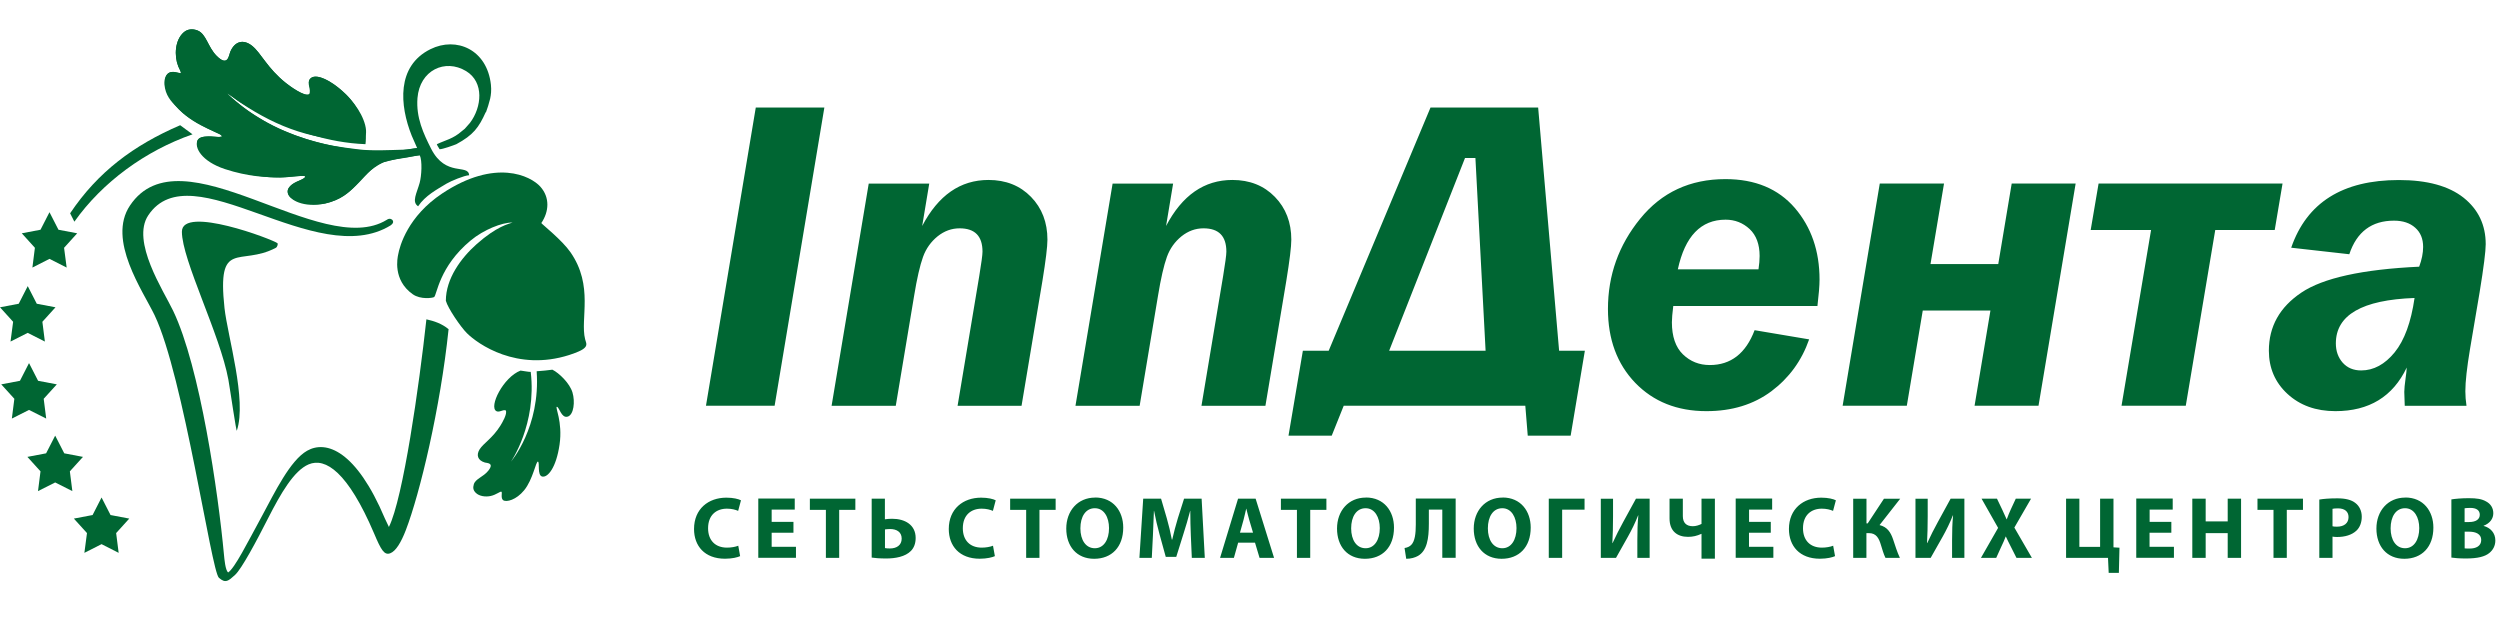 <svg width="223" height="56" viewBox="0 0 223 56" fill="none" xmlns="http://www.w3.org/2000/svg">
<path fill-rule="evenodd" clip-rule="evenodd" d="M215.377 26.58C210.696 26.749 208.358 28.098 208.358 30.631C208.358 31.316 208.562 31.891 208.968 32.352C209.381 32.813 209.93 33.043 210.614 33.043C211.732 33.043 212.728 32.501 213.602 31.431C214.476 30.354 215.065 28.741 215.377 26.587V26.58ZM214.503 36.193C214.476 35.611 214.462 35.204 214.462 34.96C214.462 34.703 214.503 34.283 214.584 33.7C214.639 33.348 214.666 33.043 214.679 32.786C213.446 35.38 211.326 36.674 208.318 36.674C206.577 36.674 205.154 36.16 204.043 35.136C202.932 34.114 202.383 32.819 202.383 31.282C202.383 29.127 203.345 27.4 205.283 26.099C207.22 24.798 210.723 24.026 215.79 23.789C216.021 23.172 216.143 22.576 216.143 22.027C216.143 21.302 215.912 20.733 215.438 20.313C214.971 19.893 214.341 19.683 213.541 19.683C211.556 19.683 210.221 20.679 209.558 22.678L204.375 22.095C205.764 18.071 208.961 16.059 213.975 16.059C216.508 16.059 218.426 16.587 219.754 17.637C221.068 18.687 221.725 20.069 221.725 21.783C221.725 22.4 221.549 23.829 221.183 26.065L220.323 31.146C220.052 32.779 219.909 34.032 219.909 34.899C219.909 35.313 219.943 35.753 220.011 36.2H214.503V36.193ZM189.24 36.193L191.875 20.517H186.489L187.194 16.37H203.603L202.905 20.517H197.6L194.971 36.193H189.24ZM164.363 36.193L167.676 16.37H173.407L172.201 23.552H178.245L179.444 16.37H185.148L181.835 36.193H176.131L177.547 27.698H171.51L170.088 36.193H164.363ZM149.655 24.026H156.857C156.924 23.579 156.958 23.186 156.958 22.834C156.958 21.797 156.66 20.991 156.071 20.435C155.474 19.88 154.756 19.595 153.923 19.595C151.721 19.595 150.299 21.072 149.662 24.026H149.655ZM162.107 27.298H149.255C149.174 27.942 149.133 28.423 149.133 28.748C149.133 30.015 149.465 30.977 150.116 31.607C150.773 32.244 151.572 32.562 152.514 32.562C154.39 32.562 155.725 31.526 156.511 29.453L161.375 30.272C160.711 32.176 159.587 33.714 158.008 34.899C156.416 36.085 154.492 36.674 152.216 36.674C149.601 36.674 147.487 35.828 145.861 34.147C144.242 32.461 143.429 30.265 143.429 27.562C143.429 24.554 144.384 21.872 146.301 19.514C148.219 17.156 150.746 15.977 153.909 15.977C156.558 15.977 158.618 16.838 160.095 18.545C161.565 20.259 162.303 22.386 162.303 24.934C162.303 25.489 162.236 26.282 162.114 27.305L162.107 27.298ZM123.904 31.288H132.515L131.607 14.094H130.679L123.911 31.288H123.904ZM104.643 16.37L104.013 20.157C105.449 17.42 107.414 16.052 109.928 16.052C111.479 16.052 112.746 16.56 113.721 17.563C114.697 18.565 115.185 19.839 115.185 21.377C115.185 22 115.036 23.226 114.738 25.056L112.875 36.2H107.17L109.101 24.636C109.291 23.477 109.392 22.745 109.392 22.447C109.392 21.058 108.715 20.367 107.353 20.367C106.635 20.367 105.985 20.605 105.388 21.079C104.799 21.56 104.359 22.163 104.088 22.915C103.817 23.667 103.546 24.832 103.288 26.417L101.656 36.2H95.931L99.244 16.377H104.65L104.643 16.37ZM82.889 16.37L82.259 20.157C83.696 17.42 85.66 16.052 88.174 16.052C89.725 16.052 90.992 16.56 91.968 17.563C92.943 18.565 93.431 19.839 93.431 21.377C93.431 22 93.282 23.226 92.984 25.056L91.121 36.2H85.416L87.347 24.636C87.537 23.477 87.639 22.745 87.639 22.447C87.639 21.058 86.961 20.367 85.599 20.367C84.881 20.367 84.231 20.605 83.635 21.079C83.045 21.56 82.605 22.163 82.334 22.915C82.063 23.667 81.792 24.832 81.534 26.417L79.902 36.2H74.177L77.49 16.377H82.896L82.889 16.37ZM73.54 9.589H67.416L62.972 36.193H69.096L73.534 9.589H73.54ZM137.21 9.589H127.603L118.518 31.288H116.215L114.934 38.863H118.789L119.859 36.193H136.058L136.275 38.863H140.102L141.369 31.288H139.073L137.203 9.589H137.21Z" fill="#006633"/>
<path d="M219.842 47.426H220.248C220.844 47.426 221.325 47.636 221.325 48.164C221.325 48.72 220.844 48.93 220.309 48.93C220.106 48.93 219.964 48.93 219.848 48.916V47.426H219.842ZM219.842 45.339C219.937 45.326 220.086 45.305 220.35 45.305C220.892 45.305 221.197 45.515 221.197 45.915C221.197 46.315 220.865 46.566 220.235 46.566H219.842V45.333V45.339ZM218.663 49.736C218.927 49.777 219.367 49.817 219.957 49.817C221.007 49.817 221.651 49.648 222.037 49.336C222.369 49.072 222.585 48.693 222.585 48.205C222.585 47.534 222.138 47.067 221.535 46.911V46.898C222.132 46.667 222.403 46.24 222.403 45.78C222.403 45.292 222.145 44.933 221.772 44.736C221.38 44.506 220.932 44.438 220.208 44.438C219.605 44.438 218.975 44.492 218.663 44.547V49.736ZM214.53 45.333C215.35 45.333 215.797 46.145 215.797 47.108C215.797 48.137 215.336 48.903 214.53 48.903C213.724 48.903 213.243 48.171 213.243 47.128C213.243 46.084 213.71 45.333 214.53 45.333ZM214.551 44.384C212.999 44.384 211.976 45.57 211.976 47.148C211.976 48.727 212.904 49.844 214.462 49.844C216.021 49.844 217.057 48.801 217.057 47.06C217.057 45.597 216.17 44.377 214.551 44.377V44.384ZM208.06 45.387C208.148 45.366 208.311 45.346 208.548 45.346C209.151 45.346 209.49 45.637 209.49 46.125C209.49 46.66 209.097 46.979 208.46 46.979C208.277 46.979 208.162 46.972 208.06 46.945V45.387ZM206.875 49.763H208.06V47.866C208.169 47.887 208.311 47.9 208.467 47.9C209.171 47.9 209.774 47.717 210.181 47.345C210.499 47.053 210.669 46.606 210.669 46.091C210.669 45.576 210.452 45.136 210.106 44.872C209.754 44.587 209.226 44.452 208.494 44.452C207.762 44.452 207.247 44.499 206.882 44.56V49.77L206.875 49.763ZM202.79 49.763H203.982V45.482H205.425V44.479H201.367V45.482H202.796V49.763H202.79ZM195.554 44.479V49.763H196.746V47.555H198.711V49.763H199.903V44.479H198.711V46.511H196.746V44.479H195.554ZM193.691 46.552H191.747V45.455H193.806V44.472H190.554V49.757H193.915V48.774H191.74V47.521H193.684V46.552H193.691ZM184.294 44.479V49.763H188.034L188.095 51.098H189.003L189.057 48.855L188.522 48.822V44.479H187.329V48.781H185.48V44.479H184.288H184.294ZM181.246 49.763L179.681 47.06L181.171 44.479H179.809L179.362 45.441C179.227 45.746 179.125 45.983 179.003 46.322H178.99C178.861 46.024 178.746 45.766 178.59 45.441L178.129 44.479H176.754L178.231 47.087L176.7 49.763H178.062L178.495 48.808C178.665 48.442 178.8 48.164 178.908 47.859H178.922C179.071 48.164 179.193 48.442 179.389 48.808L179.87 49.763H181.253H181.246ZM170.86 44.479V49.763H172.215L173.292 47.859C173.604 47.304 173.949 46.606 174.193 45.976H174.214C174.146 46.667 174.125 47.385 174.125 48.205V49.763H175.223V44.479H173.997L172.859 46.559C172.547 47.121 172.195 47.819 171.91 48.442H171.89C171.93 47.738 171.951 46.898 171.951 46.051V44.486H170.853L170.86 44.479ZM165.305 44.479V49.763H166.484V47.555H166.714C167.357 47.555 167.601 48.009 167.777 48.605C167.899 48.998 168.008 49.404 168.184 49.763H169.471C169.22 49.235 169.051 48.666 168.861 48.103C168.645 47.467 168.333 46.999 167.656 46.837L169.498 44.486H168.048L166.599 46.688H166.49V44.486H165.311L165.305 44.479ZM163.516 48.679C163.272 48.781 162.879 48.849 162.513 48.849C161.457 48.849 160.827 48.185 160.827 47.121C160.827 45.942 161.565 45.373 162.507 45.373C162.94 45.373 163.272 45.468 163.509 45.57L163.76 44.628C163.55 44.513 163.076 44.391 162.459 44.391C160.86 44.391 159.573 45.387 159.573 47.189C159.573 48.693 160.515 49.838 162.337 49.838C162.974 49.838 163.475 49.709 163.686 49.607L163.516 48.666V48.679ZM157.961 46.552H156.016V45.455H158.076V44.472H154.824V49.757H158.184V48.774H156.01V47.521H157.954V46.552H157.961ZM148.923 44.479V46.247C148.923 47.379 149.614 47.887 150.57 47.887C151.01 47.887 151.369 47.798 151.755 47.622H151.775V49.831H152.968V44.479H151.775V46.735C151.545 46.85 151.274 46.938 150.996 46.938C150.441 46.938 150.109 46.647 150.109 46.037V44.479H148.916H148.923ZM142.792 44.479V49.763H144.147L145.217 47.859C145.529 47.304 145.875 46.606 146.118 45.976H146.139C146.071 46.667 146.051 47.385 146.051 48.205V49.763H147.148V44.479H145.929L144.791 46.559C144.479 47.121 144.127 47.819 143.842 48.442H143.822C143.862 47.738 143.883 46.898 143.883 46.051V44.486H142.785L142.792 44.479ZM138.151 44.479V49.763H139.344V45.461H141.342V44.479H138.151ZM134.005 45.333C134.825 45.333 135.272 46.145 135.272 47.108C135.272 48.137 134.811 48.903 134.005 48.903C133.199 48.903 132.718 48.171 132.718 47.128C132.718 46.084 133.185 45.333 134.005 45.333ZM134.032 44.384C132.481 44.384 131.458 45.57 131.458 47.148C131.458 48.727 132.386 49.844 133.944 49.844C135.502 49.844 136.539 48.801 136.539 47.06C136.539 45.597 135.651 44.377 134.032 44.377V44.384ZM126.289 44.479V46.789C126.289 47.589 126.207 48.273 125.889 48.598C125.754 48.74 125.543 48.849 125.286 48.883L125.435 49.844C125.855 49.844 126.221 49.736 126.485 49.587C127.285 49.12 127.454 48.069 127.454 46.708V45.455H128.653V49.757H129.845V44.472H126.289V44.479ZM121.811 45.333C122.63 45.333 123.077 46.145 123.077 47.108C123.077 48.137 122.617 48.903 121.811 48.903C121.004 48.903 120.523 48.171 120.523 47.128C120.523 46.084 120.991 45.333 121.811 45.333ZM121.831 44.384C120.279 44.384 119.263 45.57 119.263 47.148C119.263 48.727 120.185 49.844 121.75 49.844C123.315 49.844 124.344 48.801 124.344 47.06C124.344 45.597 123.457 44.377 121.838 44.377L121.831 44.384ZM115.679 49.763H116.872V45.482H118.315V44.479H114.257V45.482H115.686V49.763H115.679ZM110.605 47.514L110.917 46.396C111.005 46.091 111.079 45.692 111.161 45.38H111.174C111.255 45.692 111.344 46.084 111.438 46.396L111.77 47.514H110.605ZM111.947 48.408L112.353 49.763H113.647L112.001 44.479H110.436L108.83 49.763H110.063L110.443 48.408H111.953H111.947ZM106.31 49.763H107.468L107.184 44.479H105.619L105.063 46.234C104.88 46.823 104.704 47.521 104.562 48.13H104.528C104.413 47.514 104.257 46.85 104.081 46.24L103.566 44.479H101.974L101.635 49.763H102.74L102.841 47.758C102.875 47.101 102.902 46.281 102.929 45.57H102.943C103.078 46.261 103.248 47.013 103.424 47.636L103.986 49.675H104.921L105.565 47.616C105.768 46.999 105.985 46.24 106.161 45.57H106.174C106.174 46.335 106.195 47.108 106.222 47.744L106.31 49.77V49.763ZM97.659 45.333C98.485 45.333 98.925 46.145 98.925 47.108C98.925 48.137 98.465 48.903 97.659 48.903C96.852 48.903 96.371 48.171 96.371 47.128C96.371 46.084 96.839 45.333 97.659 45.333ZM97.686 44.384C96.134 44.384 95.111 45.57 95.111 47.148C95.111 48.727 96.039 49.844 97.597 49.844C99.156 49.844 100.192 48.801 100.192 47.06C100.192 45.597 99.305 44.377 97.686 44.377V44.384ZM91.527 49.763H92.72V45.482H94.163V44.479H90.105V45.482H91.534V49.763H91.527ZM88.573 48.679C88.33 48.781 87.937 48.849 87.571 48.849C86.514 48.849 85.884 48.185 85.884 47.121C85.884 45.942 86.622 45.373 87.564 45.373C87.998 45.373 88.33 45.468 88.567 45.57L88.817 44.628C88.607 44.513 88.133 44.391 87.517 44.391C85.918 44.391 84.631 45.387 84.631 47.189C84.631 48.693 85.572 49.838 87.395 49.838C88.031 49.838 88.533 49.709 88.743 49.607L88.573 48.666V48.679ZM78.94 47.223C79.082 47.209 79.224 47.189 79.394 47.189C79.963 47.189 80.43 47.44 80.43 48.042C80.43 48.645 79.963 48.923 79.38 48.923C79.211 48.923 79.075 48.916 78.94 48.889V47.223ZM77.754 44.479V49.736C78.018 49.777 78.452 49.817 79.048 49.817C79.861 49.817 80.749 49.662 81.257 49.14C81.514 48.876 81.677 48.496 81.677 47.988C81.677 46.809 80.715 46.274 79.577 46.274C79.36 46.274 79.096 46.294 78.933 46.322V44.479H77.747H77.754ZM73.662 49.763H74.855V45.482H76.298V44.479H72.24V45.482H73.669V49.763H73.662ZM70.776 46.552H68.832V45.455H70.891V44.472H67.639V49.757H71V48.774H68.832V47.521H70.776V46.552ZM65.851 48.679C65.607 48.781 65.214 48.849 64.848 48.849C63.791 48.849 63.161 48.185 63.161 47.121C63.161 45.942 63.9 45.373 64.841 45.373C65.275 45.373 65.607 45.468 65.844 45.57L66.095 44.628C65.885 44.513 65.41 44.391 64.794 44.391C63.195 44.391 61.908 45.387 61.908 47.189C61.908 48.693 62.85 49.838 64.672 49.838C65.309 49.838 65.81 49.709 66.02 49.607L65.851 48.666V48.679Z" fill="#006633"/>
<g clip-path="url(#clip0_2196_697)">
<path fill-rule="evenodd" clip-rule="evenodd" d="M34.852 20.099C28.186 24.212 17.07 13.442 13.226 19.205C11.677 21.526 14.583 25.923 15.445 27.724C17.847 32.731 19.473 44.01 19.977 49.472C20.021 49.903 20.098 50.842 20.346 51.066C20.948 50.671 22.057 48.432 23.374 46.018C24.508 43.92 25.878 41.063 27.402 40.202C29.097 39.246 31.771 40.185 34.336 46.258C34.336 46.258 34.527 46.66 34.69 47.005C35.954 44.477 37.392 34.41 38.035 28.484C38.725 28.638 39.404 28.862 40.014 29.362C39.282 36.41 37.449 44.038 36.202 47.282C35.787 48.359 35.315 49.168 34.799 49.355C34.275 49.546 33.982 49.038 33.373 47.591C31.032 42.104 29.036 40.787 27.532 41.421C26.207 41.982 25.029 44.046 23.935 46.188C22.887 48.253 21.553 50.753 20.96 51.289C20.367 51.826 20.119 52.061 19.525 51.537C18.847 50.936 16.375 33.548 13.794 28.126C12.754 25.952 9.535 21.408 11.592 18.335C16.16 11.503 28.65 23.221 34.503 19.607C34.779 19.408 34.986 19.591 35.019 19.64C35.088 19.754 35.12 19.908 34.84 20.103L34.856 20.095L34.852 20.099Z" fill="#006633"/>
<path fill-rule="evenodd" clip-rule="evenodd" d="M43.351 10.007C43.404 9.837 43.473 9.645 43.542 9.446C43.587 9.3 43.643 9.076 43.721 8.808C43.798 8.455 43.843 8.052 43.79 7.56C43.452 4.419 40.709 3.24 38.396 4.386C35.352 5.89 35.645 9.402 36.726 12.104L37.209 13.206C36.831 13.238 36.376 13.344 35.97 13.352C34.722 13.385 33.141 13.474 31.942 13.32C30.186 13.096 29.069 12.966 27.313 12.401C25.919 11.946 24.618 11.401 23.451 10.714C22.435 10.121 21.879 9.727 21.001 9.011L20.623 8.694C20.476 8.572 20.354 8.455 20.261 8.316C20.424 8.361 20.7 8.609 20.846 8.719C21.053 8.873 21.232 9.02 21.448 9.158C24.87 11.43 28.004 12.572 32.548 12.572C32.58 12.21 32.755 11.848 32.572 11.153C31.918 8.625 28.373 6.036 27.634 7.069C27.349 7.463 27.788 7.987 27.581 8.41C27.081 8.65 25.817 7.654 25.508 7.41C23.838 6.085 23.297 4.736 22.488 4.089C21.757 3.504 20.964 3.618 20.537 4.63C20.415 4.915 20.346 6.008 19.326 4.984C18.526 4.183 18.408 3.033 17.623 2.72C17.168 2.541 16.721 2.598 16.4 2.874C15.599 3.561 15.522 4.963 15.9 5.918C15.977 6.118 16.115 6.341 16.132 6.528C15.786 6.504 15.237 6.235 14.9 6.642C14.64 6.959 14.616 7.426 14.721 7.89C14.9 8.731 15.437 9.223 15.969 9.763C16.879 10.674 18.172 11.296 19.334 11.844C19.566 11.958 19.737 11.966 19.798 12.169C19.574 12.186 19.643 12.239 19.375 12.202C18.867 12.133 17.489 12.031 17.57 12.803C17.709 14.137 20.566 15.222 21.83 15.478C22.114 15.539 22.354 15.592 22.655 15.64C22.915 15.693 23.224 15.71 23.533 15.754C24.017 15.823 24.911 15.868 25.443 15.823C25.874 15.791 26.992 15.616 27.231 15.73C27.178 15.929 27.101 15.921 26.922 16.014C26.752 16.1 26.646 16.128 26.467 16.205C26.158 16.344 25.919 16.506 25.752 16.783C25.561 17.1 25.699 17.437 25.931 17.624C26.561 18.14 28.081 18.347 29.003 18.148C31.784 17.538 31.808 15.653 34.198 14.474C34.559 14.295 35.848 14.129 36.348 14.043C36.665 13.99 37.14 13.852 37.441 13.844C37.681 14.344 37.604 15.685 37.433 16.311C37.173 17.25 36.701 18.006 37.295 18.4C37.933 17.445 38.965 16.904 39.831 16.38C40.201 16.157 41.432 15.64 41.851 15.632C41.766 14.584 39.762 15.823 38.461 13.275C37.774 11.918 37.104 10.495 37.238 8.751C37.437 6.264 39.697 5.207 41.575 6.341C43.209 7.329 42.977 9.568 41.92 10.962L41.457 11.487C41.355 11.572 41.319 11.588 41.209 11.686C40.416 12.393 39.737 12.495 38.965 12.864C39.01 13.019 39.136 13.157 39.213 13.312C39.498 13.312 40.445 12.966 40.701 12.864C42.217 12.047 42.705 11.385 43.326 10.007" fill="#006633"/>
<path fill-rule="evenodd" clip-rule="evenodd" d="M38.721 26.5C38.977 26.326 39.148 23.798 41.993 21.444C43.135 20.497 44.773 19.835 45.716 19.851C45.383 19.973 44.322 20.172 42.505 21.786C41.115 23.021 39.77 24.863 39.77 26.826C39.945 27.492 41.095 29.167 41.636 29.707C42.631 30.703 46.114 33.15 50.764 31.67C52.683 31.061 52.313 30.732 52.191 30.252C51.736 28.435 52.983 25.513 50.882 22.493C50.13 21.412 48.378 20.034 48.285 19.896C48.976 18.88 49.065 17.62 48.2 16.652C47.334 15.685 44.188 14.108 39.449 17.254C36.384 19.29 35.649 21.936 35.511 22.733C35.47 22.956 35.002 24.968 36.819 26.248C37.518 26.74 38.595 26.582 38.717 26.5H38.721Z" fill="#006633"/>
<path fill-rule="evenodd" clip-rule="evenodd" d="M24.776 21.709C24.337 21.347 16.225 18.294 16.225 20.668C16.225 23.188 19.639 29.849 20.371 33.865C20.549 34.865 21.078 38.588 21.127 38.409C22.037 35.69 20.302 29.988 20.025 27.476C19.355 21.245 21.383 23.794 24.602 22.107C24.756 22.021 24.801 21.737 24.756 21.704" fill="#006633"/>
<path fill-rule="evenodd" clip-rule="evenodd" d="M17.18 11.979C12.949 13.458 9.137 16.246 6.633 19.774L6.255 19.026C8.722 15.344 11.909 12.962 16.071 11.17L17.18 11.987V11.979Z" fill="#006633"/>
<path fill-rule="evenodd" clip-rule="evenodd" d="M47.87 33.13C48.224 38.096 45.578 41.177 45.578 41.177C45.578 41.177 47.887 37.856 47.342 33.174C47.118 33.174 46.862 33.113 46.431 33.056C44.899 33.642 43.578 36.288 44.277 36.674C44.546 36.82 44.846 36.511 45.111 36.605C45.289 36.897 44.765 37.759 44.639 37.962C43.932 39.096 43.135 39.527 42.782 40.08C42.473 40.58 42.591 41.059 43.253 41.258C43.432 41.311 44.123 41.275 43.554 41.99C43.107 42.551 42.4 42.705 42.261 43.213C42.176 43.506 42.205 43.729 42.44 43.961C42.749 44.266 43.306 44.343 43.769 44.242C44.277 44.132 44.631 43.798 44.733 43.864C44.822 43.925 44.639 44.449 44.887 44.62C45.172 44.815 46.05 44.595 46.753 43.733C47.545 42.766 47.801 41.132 47.984 41.177C48.167 41.222 47.891 42.417 48.374 42.51C48.858 42.604 49.606 41.742 49.911 39.669C50.215 37.596 49.468 36.259 49.679 36.288C49.89 36.316 50.073 37.324 50.63 37.165C51.187 37.007 51.309 35.824 51.065 35.007C50.821 34.19 49.878 33.276 49.273 32.975C48.931 33.028 48.366 33.081 47.866 33.117L47.87 33.13Z" fill="#006633"/>
<path fill-rule="evenodd" clip-rule="evenodd" d="M37.209 13.21C35.104 13.576 31.897 13.779 27.317 12.401C22.732 11.023 20.261 8.316 20.261 8.316C20.261 8.316 25.878 12.613 32.6 12.86C32.795 11.515 32.105 9.601 30.82 8.381C29.536 7.162 28.085 6.439 27.634 7.069C27.349 7.463 27.955 8.162 27.581 8.41C27.207 8.658 25.817 7.654 25.508 7.41C23.838 6.085 23.297 4.736 22.488 4.089C21.757 3.504 20.964 3.618 20.537 4.63C20.415 4.915 20.346 6.008 19.326 4.984C18.526 4.183 18.408 3.033 17.623 2.72C17.168 2.541 16.721 2.598 16.4 2.874C15.599 3.561 15.522 4.963 15.9 5.918C15.977 6.118 16.217 6.443 16.132 6.528C16.046 6.613 15.319 6.146 14.9 6.642C14.481 7.138 14.786 8.556 15.965 9.763C17.534 11.369 19.867 11.889 19.794 12.174C19.72 12.458 17.973 11.848 17.635 12.495C17.298 13.141 17.965 14.389 20.066 15.084C24.114 16.421 27.154 15.462 27.223 15.738C27.292 16.014 25.614 16.323 25.654 17.096C25.695 17.868 27.158 18.559 28.995 18.156C31.775 17.547 32.6 14.941 34.19 14.482C35.779 14.023 36.913 13.958 37.433 13.852C37.953 13.746 37.774 13.108 37.201 13.206L37.209 13.21Z" fill="#006633"/>
<path fill-rule="evenodd" clip-rule="evenodd" d="M4.414 18.929L5.215 20.493L6.885 20.81L5.715 22.103L5.946 23.867L4.414 23.09L2.89 23.867L3.113 22.103L1.943 20.81L3.613 20.493L4.414 18.929Z" fill="#006633"/>
<path fill-rule="evenodd" clip-rule="evenodd" d="M2.479 25.529C2.748 26.053 3.012 26.578 3.28 27.094C3.841 27.195 4.39 27.309 4.95 27.411C4.564 27.842 4.166 28.273 3.78 28.703C3.857 29.289 3.934 29.882 4.003 30.467C3.495 30.207 2.987 29.951 2.471 29.691C1.963 29.951 1.455 30.207 0.939 30.467C1.016 29.882 1.093 29.289 1.171 28.703C0.784 28.273 0.386 27.842 0 27.411C0.561 27.309 1.11 27.195 1.67 27.094C1.939 26.57 2.203 26.045 2.471 25.529" fill="#006633"/>
<path fill-rule="evenodd" clip-rule="evenodd" d="M2.597 32.402C2.865 32.926 3.13 33.451 3.398 33.967C3.959 34.068 4.507 34.182 5.068 34.284C4.682 34.715 4.284 35.145 3.898 35.572C3.975 36.157 4.052 36.751 4.121 37.336C3.613 37.076 3.105 36.82 2.589 36.564C2.081 36.82 1.573 37.08 1.057 37.336C1.134 36.751 1.211 36.157 1.28 35.572C0.894 35.141 0.496 34.711 0.11 34.284C0.671 34.182 1.219 34.068 1.78 33.967C2.048 33.443 2.313 32.918 2.581 32.402" fill="#006633"/>
<path fill-rule="evenodd" clip-rule="evenodd" d="M4.93 38.873C5.198 39.397 5.463 39.921 5.731 40.437C6.292 40.539 6.84 40.653 7.401 40.754C7.015 41.185 6.617 41.616 6.231 42.043C6.308 42.628 6.385 43.221 6.454 43.807C5.946 43.551 5.438 43.291 4.922 43.034C4.414 43.294 3.906 43.551 3.39 43.807C3.467 43.221 3.544 42.628 3.613 42.043C3.227 41.612 2.829 41.181 2.443 40.754C3.004 40.653 3.552 40.539 4.113 40.437C4.381 39.913 4.646 39.389 4.914 38.873" fill="#006633"/>
<path fill-rule="evenodd" clip-rule="evenodd" d="M9.059 44.376L9.86 45.941L11.531 46.258L10.36 47.55L10.584 49.314L9.059 48.538L7.527 49.314L7.759 47.55L6.588 46.258L8.259 45.941L9.059 44.376Z" fill="#006633"/>
</g>
<defs>
<clipPath id="clip0_2196_697">
<rect width="52.305" height="49.212" fill="white" transform="translate(0 2.618)"/>
</clipPath>
</defs>
</svg>

